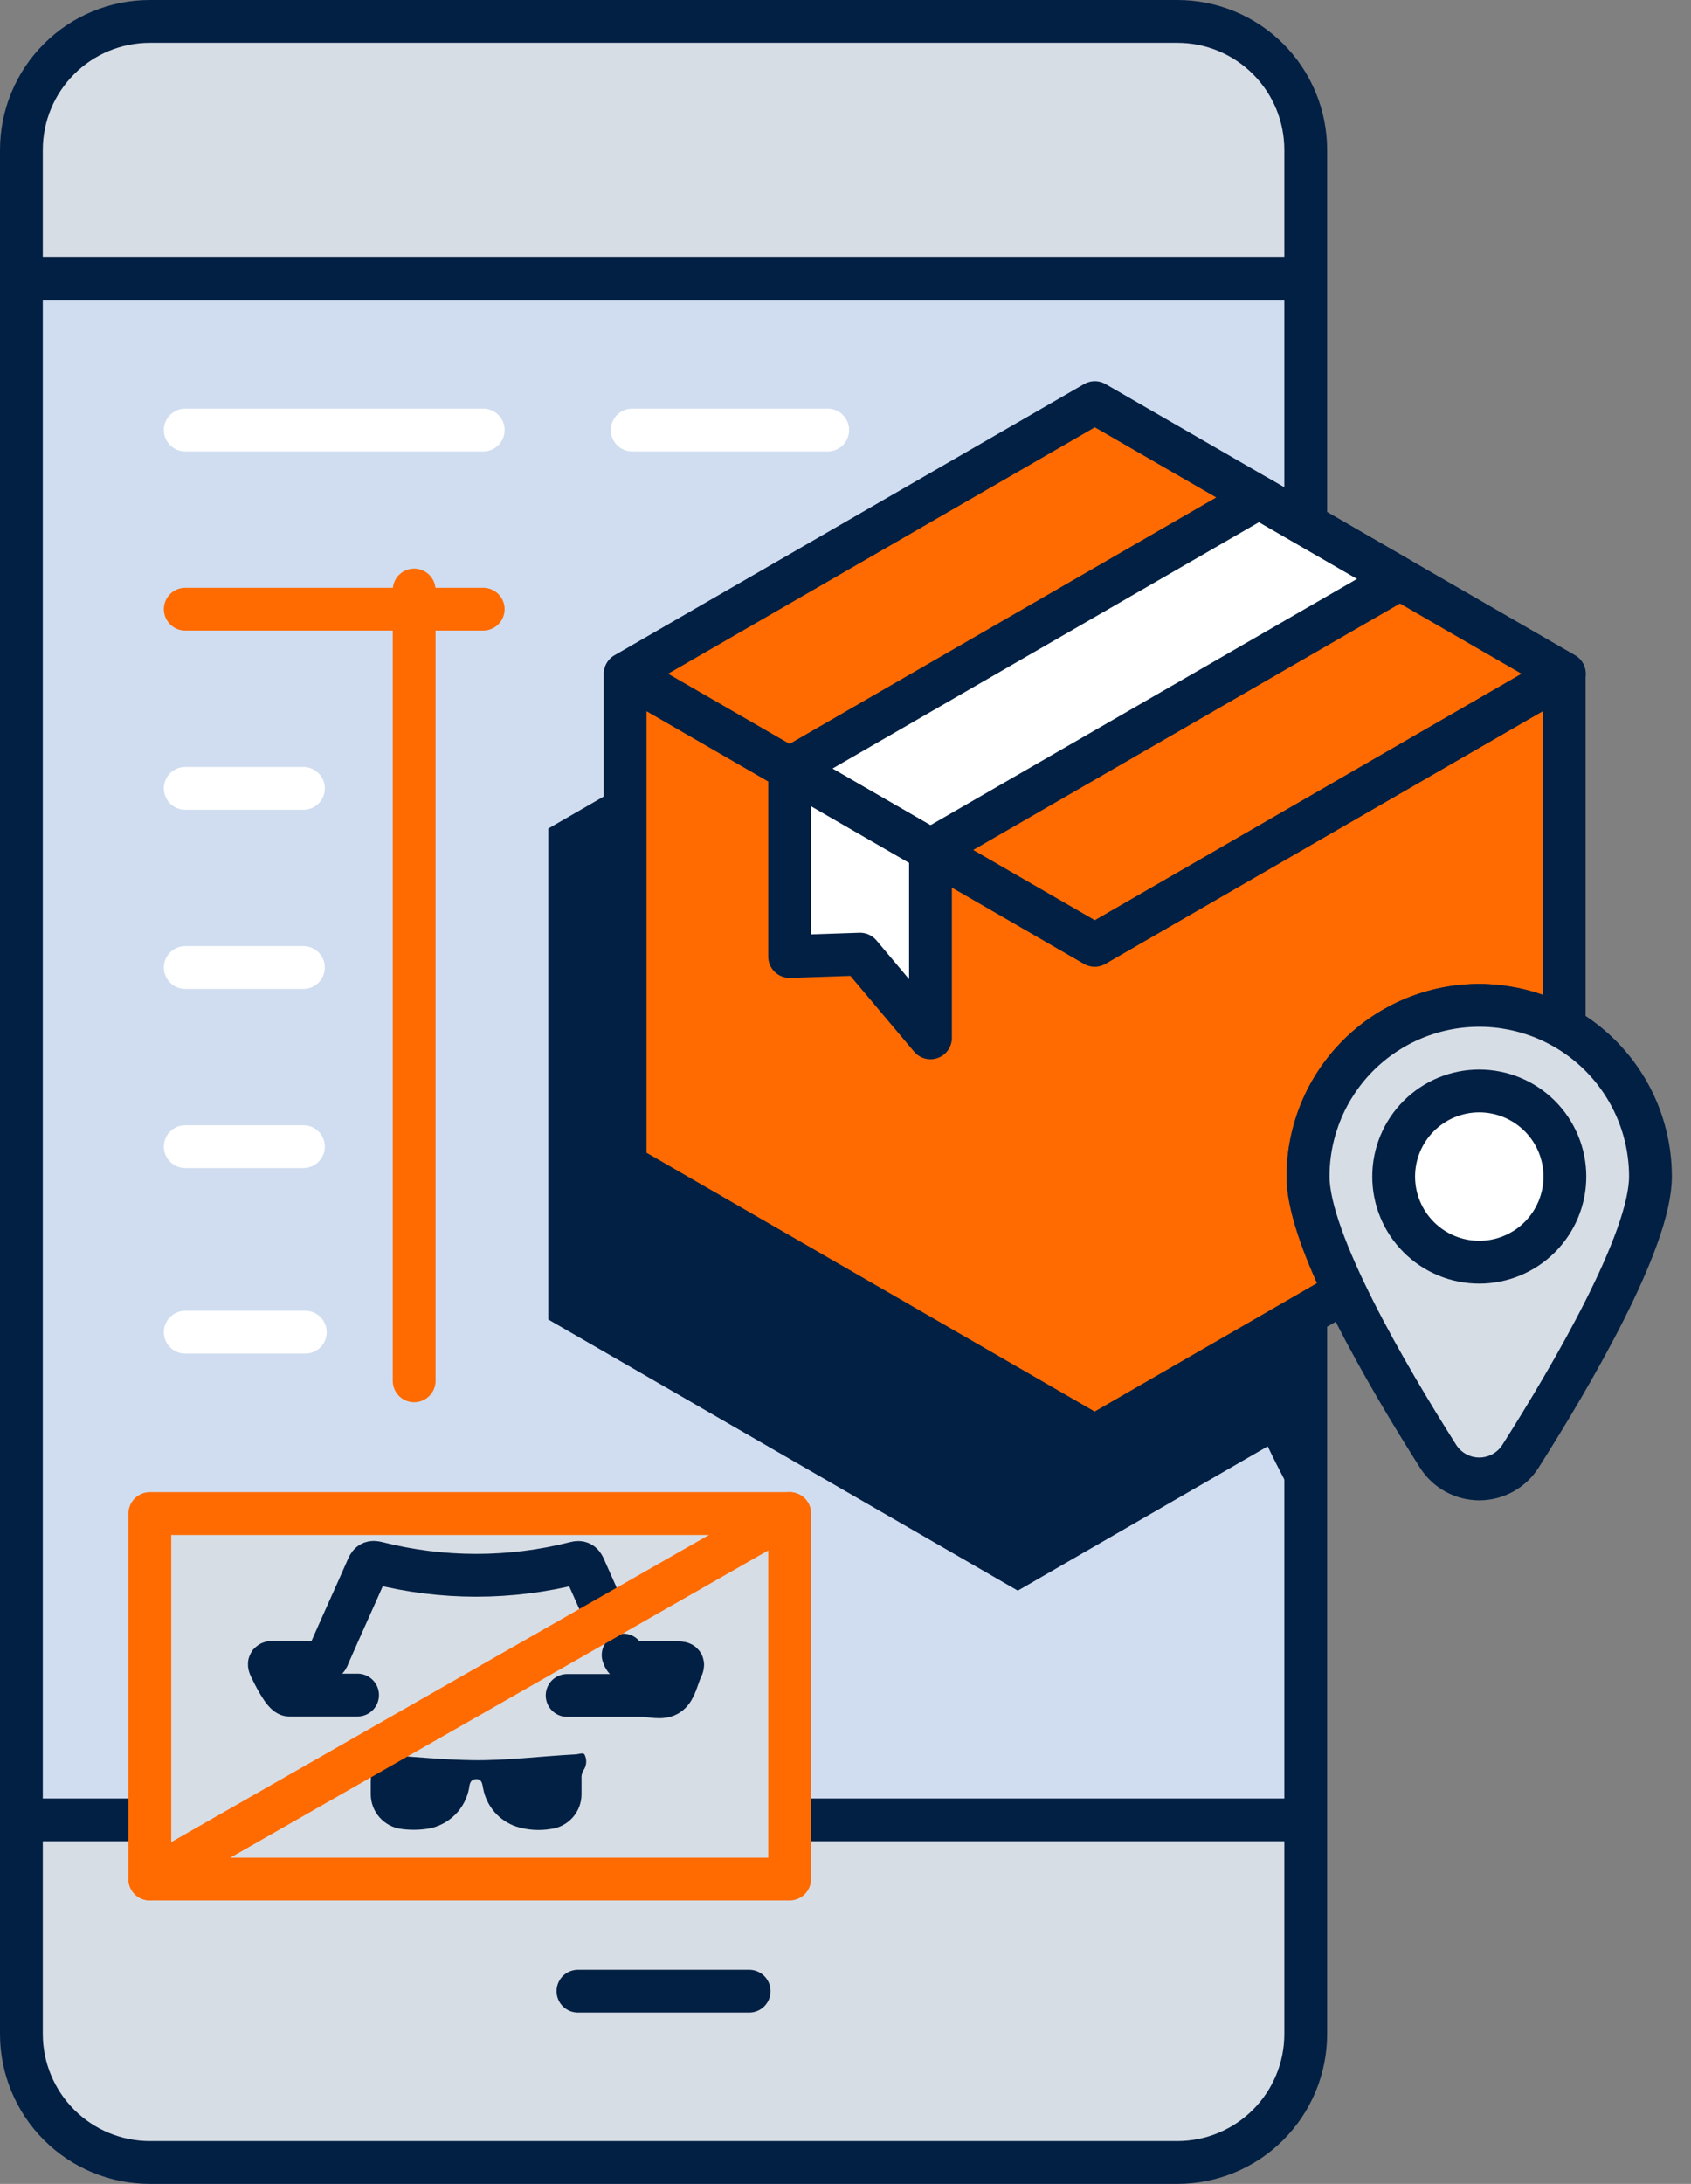 <svg width="79" height="102" viewBox="0 0 79 102" fill="none" xmlns="http://www.w3.org/2000/svg">
<rect x="0" y="0" width="79" height="102" fill="#808080" stroke="none"/>
<path d="M54.59 1H7.411C3.87 1 1 3.87 1 7.411V94.589C1 98.13 3.87 101 7.411 101H54.59C58.13 101 61.001 98.13 61.001 94.589V7.411C61.001 3.87 58.13 1 54.59 1Z" fill="#D7DDE5"/>
<path d="M61.001 12.999H1V85H61.001V12.999Z" fill="#D0DDF0"/>
<path d="M1 78.35V95C1.001 96.591 1.633 98.117 2.758 99.242C3.883 100.367 5.409 100.999 7 101H55.001C55.789 101 56.569 100.845 57.297 100.543C58.025 100.242 58.686 99.8 59.243 99.243C59.8 98.686 60.242 98.024 60.544 97.296C60.846 96.568 61.001 95.788 61.001 95V7C61.001 6.212 60.846 5.431 60.545 4.703C60.243 3.975 59.802 3.313 59.244 2.756C58.687 2.199 58.026 1.757 57.297 1.456C56.569 1.154 55.789 1 55.001 1H7C5.408 1 3.882 1.632 2.757 2.757C1.632 3.882 1 5.408 1 7V78.35Z" stroke="#022044" stroke-width="2" stroke-miterlimit="10" stroke-linecap="round"/>
<path d="M61.001 12.999H1" stroke="#022044" stroke-width="2" stroke-miterlimit="10" stroke-linecap="round"/>
<path d="M61.001 84.999H1" stroke="#022044" stroke-width="2" stroke-miterlimit="10" stroke-linecap="round"/>
<path d="M27.001 92.998H34.999" stroke="#022044" stroke-width="2" stroke-miterlimit="10" stroke-linecap="round"/>
<path d="M38.668 20.085H29.537" stroke="white" stroke-width="2" stroke-miterlimit="10" stroke-linecap="round"/>
<path d="M14.262 62.22H8.655" stroke="white" stroke-width="2" stroke-miterlimit="10" stroke-linecap="round"/>
<path d="M22.574 20.085H8.655" stroke="white" stroke-width="2" stroke-miterlimit="10" stroke-linecap="round"/>
<path d="M22.574 28.452H8.655" stroke="#FF6B00" stroke-width="2" stroke-linecap="round" stroke-linejoin="round"/>
<path d="M14.175 36.821H8.655" stroke="white" stroke-width="2" stroke-miterlimit="10" stroke-linecap="round"/>
<path d="M14.175 45.188H8.655" stroke="white" stroke-width="2" stroke-miterlimit="10" stroke-linecap="round"/>
<path d="M14.175 53.554H8.655" stroke="white" stroke-width="2" stroke-miterlimit="10" stroke-linecap="round"/>
<path d="M61 33.805C60.022 33.239 59.056 32.68 58.114 32.142L55.228 30.465L47.55 26.034L25.615 38.697V61.628L47.55 74.292L59.225 67.552C59.759 68.674 60.38 69.832 61.011 70.958L61 33.805Z" fill="#022044"/>
<path d="M73.083 48.013V31.468C70.626 30.05 67.982 28.52 65.406 27.037L64.879 26.734L61.722 24.912L58.836 23.235L51.159 18.804L29.224 31.468V54.398L51.159 67.062L62.833 60.322C64.142 62.964 65.597 65.531 67.192 68.01C67.397 68.336 67.682 68.605 68.019 68.79C68.356 68.976 68.735 69.074 69.12 69.074C69.505 69.074 69.884 68.976 70.221 68.79C70.558 68.605 70.843 68.336 71.048 68.01C73.415 64.28 77.117 57.956 77.117 54.95C77.115 53.541 76.742 52.157 76.034 50.939C75.325 49.721 74.307 48.711 73.083 48.013Z" fill="#FF6B00"/>
<path d="M58.818 23.234L36.883 35.901L43.463 39.7L65.399 27.037L58.818 23.234Z" fill="white"/>
<path d="M43.47 39.7V48.474L40.18 44.564L36.89 44.675V35.901L43.47 39.7Z" fill="white"/>
<path d="M73.083 31.468L51.148 18.804L29.213 31.468L51.148 44.134L73.083 31.468Z" stroke="#022044" stroke-width="2" stroke-linecap="round" stroke-linejoin="round"/>
<path d="M58.818 23.234L36.883 35.901L43.463 39.7L65.399 27.037L58.818 23.234Z" stroke="#022044" stroke-width="2" stroke-linecap="round" stroke-linejoin="round"/>
<path d="M43.47 39.7V48.474L40.18 44.564L36.89 44.675V35.901L43.47 39.7Z" stroke="#022044" stroke-width="2" stroke-linecap="round" stroke-linejoin="round"/>
<path d="M69.107 46.956C70.502 46.962 71.871 47.335 73.076 48.038V31.486L51.14 44.153L29.205 31.486V54.417L51.14 67.08L62.815 60.341C61.816 58.245 61.105 56.289 61.105 54.969C61.102 53.917 61.308 52.875 61.709 51.902C62.11 50.929 62.699 50.046 63.443 49.301C64.186 48.557 65.069 47.967 66.041 47.564C67.013 47.162 68.055 46.955 69.107 46.956Z" stroke="#022044" stroke-width="2" stroke-linecap="round" stroke-linejoin="round"/>
<path d="M77.106 54.95C77.106 57.956 73.404 64.28 71.037 68.01C70.832 68.336 70.547 68.605 70.21 68.79C69.873 68.976 69.494 69.074 69.109 69.074C68.724 69.074 68.345 68.976 68.008 68.79C67.671 68.605 67.386 68.336 67.181 68.01C64.814 64.28 61.112 57.956 61.112 54.95C61.112 52.83 61.955 50.797 63.454 49.297C64.953 47.798 66.987 46.956 69.107 46.956C70.157 46.955 71.197 47.162 72.168 47.563C73.138 47.965 74.02 48.553 74.763 49.296C75.505 50.038 76.095 50.92 76.497 51.89C76.899 52.86 77.106 53.9 77.106 54.95Z" fill="#D7DDE5"/>
<path d="M73.108 54.951C73.108 56.012 72.686 57.029 71.936 57.78C71.186 58.53 70.168 58.952 69.107 58.952C68.582 58.952 68.061 58.848 67.576 58.647C67.091 58.446 66.65 58.151 66.279 57.779C65.908 57.408 65.613 56.967 65.413 56.481C65.212 55.996 65.109 55.476 65.109 54.951C65.109 53.89 65.531 52.873 66.28 52.124C67.03 51.374 68.047 50.953 69.107 50.953C70.167 50.953 71.184 51.374 71.935 52.124C72.685 52.873 73.107 53.89 73.108 54.951Z" fill="white"/>
<path d="M77.106 54.95C77.106 57.956 73.404 64.28 71.037 68.01C70.832 68.336 70.547 68.605 70.21 68.79C69.873 68.976 69.494 69.074 69.109 69.074C68.724 69.074 68.345 68.976 68.008 68.79C67.671 68.605 67.386 68.336 67.181 68.01C64.814 64.28 61.112 57.956 61.112 54.95C61.112 52.83 61.955 50.797 63.454 49.297C64.953 47.798 66.987 46.956 69.107 46.956C70.157 46.955 71.197 47.162 72.168 47.563C73.138 47.965 74.02 48.553 74.763 49.296C75.505 50.038 76.095 50.92 76.497 51.89C76.899 52.86 77.106 53.9 77.106 54.95V54.95Z" stroke="#022044" stroke-width="2" stroke-linecap="round" stroke-linejoin="round"/>
<path d="M73.108 54.951C73.108 56.012 72.686 57.029 71.936 57.78C71.186 58.53 70.168 58.952 69.107 58.952C68.582 58.952 68.061 58.848 67.576 58.647C67.091 58.446 66.65 58.151 66.279 57.779C65.908 57.408 65.613 56.967 65.413 56.481C65.212 55.996 65.109 55.476 65.109 54.951C65.109 53.89 65.531 52.873 66.28 52.124C67.03 51.374 68.047 50.953 69.107 50.953C70.167 50.953 71.184 51.374 71.935 52.124C72.685 52.873 73.107 53.89 73.108 54.951V54.951Z" stroke="#022044" stroke-width="2" stroke-linecap="round" stroke-linejoin="round"/>
<path d="M36.89 70.691H7V87.763H36.89V70.691Z" fill="#D7DDE5"/>
<path d="M29.112 77.3C29.142 77.419 29.215 77.522 29.317 77.588C29.419 77.655 29.543 77.681 29.664 77.661C30.335 77.639 31.006 77.661 31.677 77.661C31.897 77.661 31.944 77.704 31.843 77.914C31.644 78.321 31.572 78.866 31.258 79.119C30.944 79.371 30.403 79.183 29.963 79.187H26.496" stroke="#022044" stroke-width="2" stroke-linecap="round" stroke-linejoin="round"/>
<path d="M16.704 79.169H13.508C13.266 79.169 12.786 78.213 12.635 77.892C12.537 77.694 12.566 77.632 12.797 77.636C13.486 77.636 14.182 77.636 14.871 77.636C14.976 77.651 15.082 77.627 15.17 77.568C15.258 77.51 15.321 77.421 15.348 77.319C15.95 75.944 16.574 74.58 17.177 73.206C17.274 72.978 17.382 72.935 17.613 72.993C20.656 73.769 23.846 73.769 26.889 72.993C27.091 72.942 27.192 72.993 27.282 73.18C27.52 73.722 27.765 74.263 28.004 74.804" stroke="#022044" stroke-width="2" stroke-linecap="round" stroke-linejoin="round"/>
<path d="M17.949 81.962C19.327 82.048 20.709 82.193 22.091 82.211C23.689 82.232 25.28 82.023 26.878 81.94C27.03 81.94 27.268 81.821 27.322 81.976C27.369 82.08 27.391 82.193 27.386 82.306C27.381 82.42 27.349 82.53 27.293 82.629C27.199 82.758 27.154 82.917 27.167 83.077C27.167 83.326 27.167 83.574 27.167 83.823C27.162 84.22 27.012 84.601 26.747 84.896C26.481 85.191 26.118 85.379 25.724 85.425C25.188 85.513 24.64 85.475 24.122 85.313C23.73 85.182 23.38 84.949 23.108 84.638C22.836 84.326 22.652 83.948 22.574 83.542C22.531 83.336 22.524 83.091 22.253 83.095C21.983 83.098 21.939 83.3 21.91 83.542C21.821 84.001 21.597 84.423 21.266 84.754C20.936 85.085 20.515 85.31 20.056 85.4C19.629 85.473 19.194 85.482 18.764 85.425C18.37 85.377 18.006 85.188 17.741 84.892C17.475 84.596 17.326 84.214 17.321 83.816C17.321 83.611 17.321 83.405 17.321 83.203C17.35 82.99 17.299 82.774 17.177 82.597C17.058 82.449 17.141 82.2 17.148 81.998C17.148 81.886 17.256 81.911 17.325 81.915L17.971 81.965L17.949 81.962Z" fill="#022044"/>
<path d="M36.89 70.691L7 87.759" stroke="#FF6B00" stroke-width="2" stroke-linecap="round" stroke-linejoin="round"/>
<path d="M36.89 70.691H7V87.763H36.89V70.691Z" stroke="#FF6B00" stroke-width="2" stroke-linecap="round" stroke-linejoin="round"/>
<path d="M19.349 64.493V27.557" stroke="#FF6B00" stroke-width="2" stroke-linecap="round" stroke-linejoin="round"/>
</svg>
